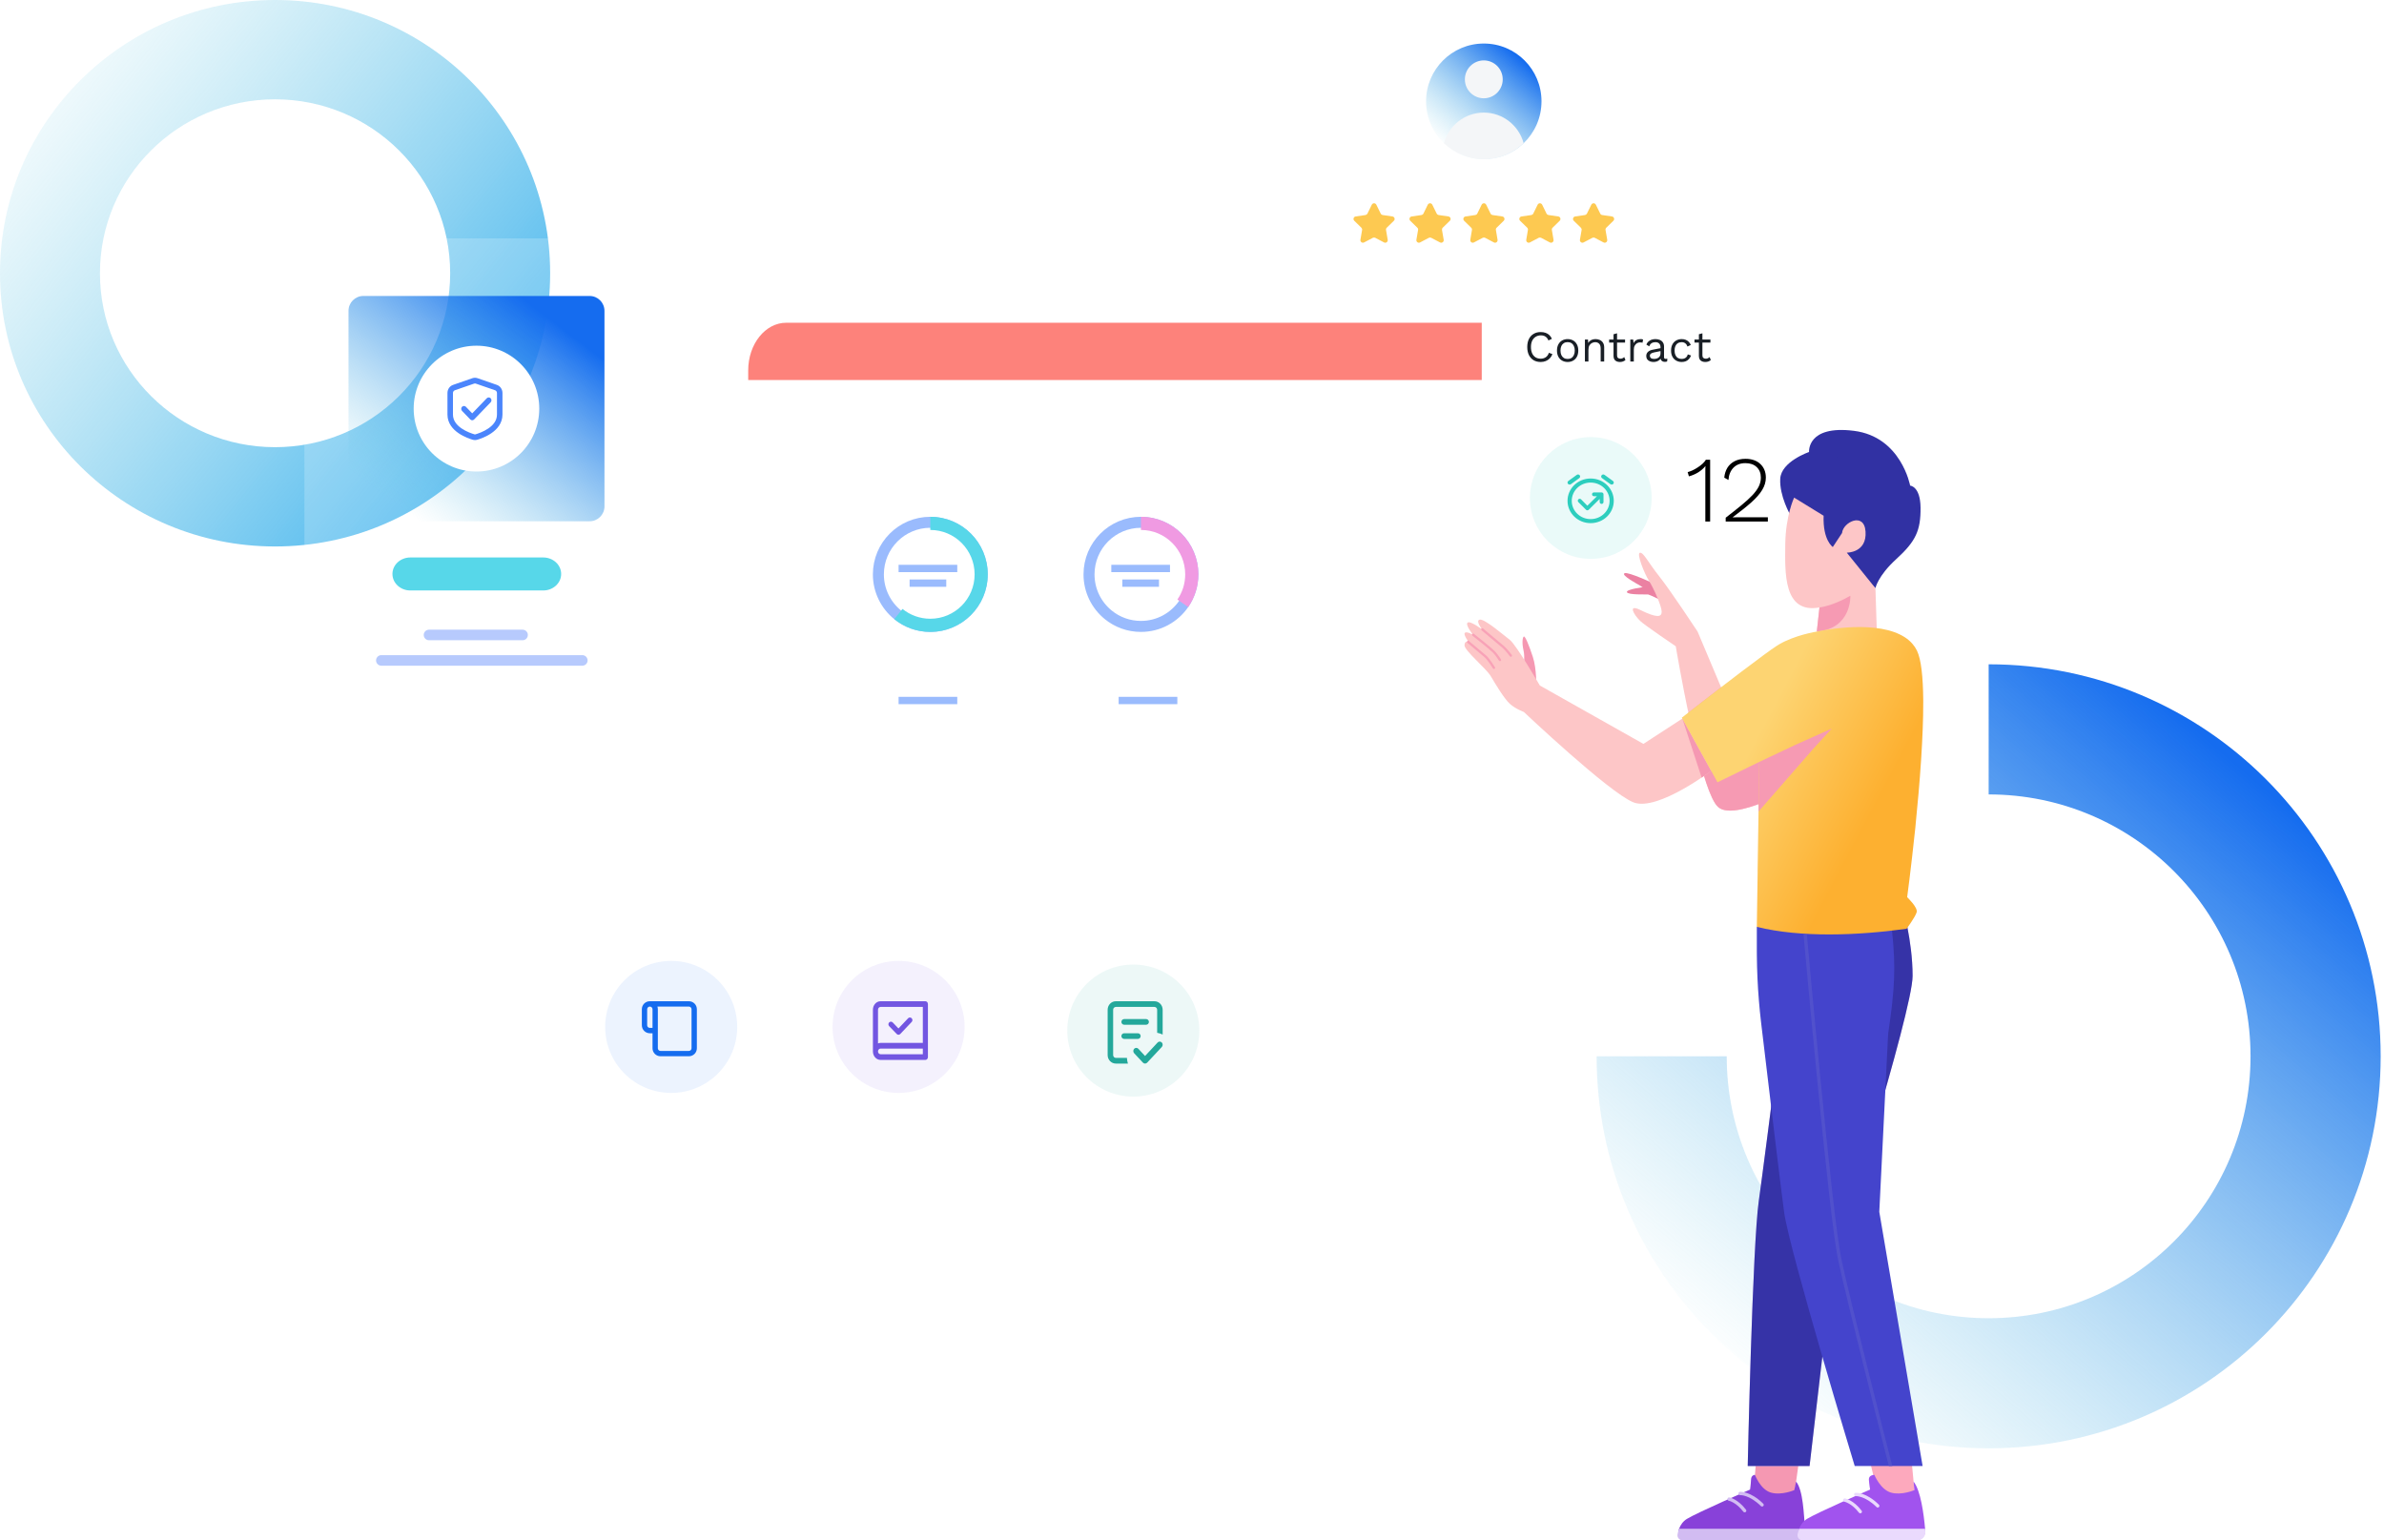 <svg xmlns="http://www.w3.org/2000/svg" width="650" height="420" viewBox="0 0 650 420" fill="none"><g clip-path="url(#clip0_1226_12054)"><path d="M426 100.99V278.34C426 281.47 423.98 284 421.48 284H208.52C206.02 284 204 281.47 204 278.34V100.99C204 93.82 208.64 88 214.37 88H415.63C421.36 88 426 93.82 426 100.99Z" fill="white" fill-opacity="0.2"></path><path d="M426 100.99V103.61H204V100.99C204 93.82 208.64 88 214.37 88H415.63C421.36 88 426 93.82 426 100.99Z" fill="#FD827B"></path><path d="M448.35 95.81C448.35 97 447.38 97.97 446.19 97.97C444.99 97.97 444.02 97 444.02 95.81C444.02 94.61 444.99 93.65 446.19 93.65C447.38 93.65 448.35 94.61 448.35 95.81Z" fill="#FD827B"></path><path d="M458.399 95.81C458.399 97 457.429 97.97 456.229 97.97C455.029 97.97 454.059 97 454.059 95.81C454.059 94.61 455.029 93.65 456.229 93.65C457.429 93.65 458.399 94.61 458.399 95.81Z" fill="#FD827B"></path><path d="M467.791 95.81C467.791 97 466.821 97.97 465.621 97.97C464.431 97.97 463.461 97 463.461 95.81C463.461 94.61 464.431 93.65 465.621 93.65C466.821 93.65 467.791 94.61 467.791 95.81Z" fill="#FD827B"></path><path fill-rule="evenodd" clip-rule="evenodd" d="M542.21 216.61C581.65 216.61 613.61 248.58 613.61 288.01C613.61 327.46 581.65 359.43 542.21 359.43C502.76 359.43 470.79 327.46 470.79 288.01H435.32C435.32 347.05 483.17 394.9 542.21 394.9C601.25 394.9 649.09 347.05 649.09 288.01C649.09 228.99 601.25 181.13 542.21 181.13V216.61Z" fill="url(#paint0_linear_1226_12054)"></path><path d="M436.917 95.21C436.917 96.46 435.897 97.48 434.647 97.48C433.387 97.48 432.367 96.46 432.367 95.21C432.367 93.95 433.387 92.93 434.647 92.93C435.897 92.93 436.917 93.95 436.917 95.21Z" fill="#FD827B"></path><path d="M447.462 95.21C447.462 96.46 446.452 97.48 445.192 97.48C443.932 97.48 442.922 96.46 442.922 95.21C442.922 93.95 443.932 92.93 445.192 92.93C446.452 92.93 447.462 93.95 447.462 95.21Z" fill="#FD827B"></path><path d="M457.321 95.21C457.321 96.46 456.311 97.48 455.051 97.48C453.791 97.48 452.781 96.46 452.781 95.21C452.781 93.95 453.791 92.93 455.051 92.93C456.311 92.93 457.321 93.95 457.321 95.21Z" fill="#FD827B"></path><g filter="url(#filter0_d_1226_12054)"><path d="M419.19 69H483.81C492.2 69 499 75.82 499 84.24V158.76C499 167.18 492.2 174 483.81 174H419.19C410.8 174 404 167.18 404 158.76V84.24C404 75.82 410.8 69 419.19 69Z" fill="white"></path></g><path fill-rule="evenodd" clip-rule="evenodd" d="M470.511 142.21V141.16C472.141 139.9 473.561 138.78 474.761 137.79C475.961 136.81 476.961 135.9 477.761 135.06C478.561 134.21 479.151 133.4 479.531 132.64C479.911 131.85 480.101 131.05 480.101 130.24C480.101 129.03 479.721 128.07 478.961 127.35C478.211 126.64 477.181 126.28 475.881 126.28C474.521 126.28 473.441 126.7 472.621 127.53C471.821 128.36 471.371 129.48 471.261 130.87L470.121 130.24C470.221 129.2 470.511 128.3 470.981 127.53C471.461 126.76 472.121 126.17 472.961 125.74C473.791 125.32 474.771 125.1 475.911 125.1C476.761 125.1 477.521 125.22 478.201 125.46C478.901 125.7 479.481 126.05 479.951 126.51C480.431 126.95 480.811 127.49 481.071 128.12C481.331 128.75 481.461 129.45 481.461 130.24C481.461 131.38 481.131 132.49 480.471 133.58C479.831 134.65 478.831 135.78 477.501 136.98C476.161 138.17 474.461 139.52 472.411 141.04V141.06H472.931C473.161 141.04 473.381 141.04 473.581 141.04H474.131H482.011V142.21H470.511ZM464.961 142.21V128.86V127.99C464.981 127.68 464.991 127.38 464.991 127.07C464.431 127.75 463.761 128.34 462.961 128.83C462.161 129.31 461.331 129.66 460.481 129.88L460.141 128.73C460.521 128.63 460.951 128.47 461.421 128.27C461.891 128.05 462.361 127.79 462.831 127.48C463.311 127.17 463.761 126.84 464.161 126.48C464.561 126.13 464.871 125.75 465.101 125.36H466.271V142.21H464.961Z" fill="black"></path><path d="M433.733 119.18C442.903 119.18 450.333 126.62 450.333 135.78C450.333 144.95 442.903 152.38 433.733 152.38C424.563 152.38 417.133 144.95 417.133 135.78C417.133 126.62 424.563 119.18 433.733 119.18Z" fill="#2DCEBE" fill-opacity="0.1"></path><path fill-rule="evenodd" clip-rule="evenodd" d="M433.688 130.47C430.208 130.47 427.388 133.19 427.388 136.56C427.388 139.92 430.208 142.64 433.688 142.64C437.178 142.64 439.998 139.92 439.998 136.56C439.998 133.19 437.178 130.47 433.688 130.47ZM428.538 136.56C428.538 133.81 430.838 131.58 433.688 131.58C436.538 131.58 438.858 133.81 438.858 136.56C438.858 139.31 436.538 141.54 433.688 141.54C430.838 141.54 428.538 139.31 428.538 136.56ZM437.018 134.39C436.928 134.3 436.798 134.26 436.678 134.26H434.588C434.298 134.26 434.068 134.49 434.068 134.78C434.068 135.07 434.298 135.3 434.588 135.3H435.418L432.788 137.89L431.078 136.15C430.868 135.95 430.548 135.95 430.338 136.15C430.138 136.36 430.138 136.7 430.338 136.9L432.428 138.99C432.628 139.2 432.958 139.2 433.168 138.99L433.508 138.65H433.598V138.56L436.158 136.04V136.88C436.158 137.16 436.388 137.4 436.678 137.4C436.958 137.4 437.198 137.16 437.198 136.88V134.78C437.198 134.7 437.178 134.63 437.148 134.57C437.128 134.52 437.108 134.47 437.068 134.43L437.018 134.39ZM436.678 129.59C436.488 129.83 436.528 130.18 436.788 130.36L439.088 132.02C439.338 132.2 439.698 132.15 439.888 131.91C440.068 131.67 440.028 131.31 439.768 131.14L437.478 129.48C437.218 129.29 436.868 129.34 436.678 129.59ZM430.598 130.36C430.848 130.18 430.898 129.83 430.708 129.59C430.518 129.34 430.158 129.29 429.908 129.48L427.618 131.14C427.358 131.31 427.308 131.67 427.498 131.91C427.688 132.16 428.048 132.2 428.308 132.02L430.598 130.36Z" fill="#2DCEBE"></path><path d="M423.27 96.552C423.102 97 422.862 97.388 422.55 97.716C422.238 98.036 421.87 98.28 421.446 98.448C421.03 98.616 420.574 98.7 420.078 98.7C419.326 98.7 418.674 98.536 418.122 98.208C417.578 97.872 417.154 97.4 416.85 96.792C416.554 96.184 416.406 95.46 416.406 94.62C416.406 93.78 416.554 93.056 416.85 92.448C417.154 91.84 417.578 91.372 418.122 91.044C418.674 90.708 419.318 90.54 420.054 90.54C420.566 90.54 421.022 90.612 421.422 90.756C421.822 90.892 422.162 91.1 422.442 91.38C422.73 91.652 422.958 91.988 423.126 92.388L422.178 92.832C422.002 92.376 421.746 92.032 421.41 91.8C421.082 91.56 420.654 91.44 420.126 91.44C419.59 91.44 419.118 91.568 418.71 91.824C418.302 92.072 417.982 92.432 417.75 92.904C417.526 93.376 417.414 93.948 417.414 94.62C417.414 95.284 417.522 95.856 417.738 96.336C417.954 96.808 418.262 97.172 418.662 97.428C419.062 97.676 419.534 97.8 420.078 97.8C420.606 97.8 421.066 97.668 421.458 97.404C421.85 97.132 422.134 96.728 422.31 96.192L423.27 96.552ZM427.416 92.46C427.984 92.46 428.484 92.584 428.916 92.832C429.356 93.08 429.7 93.44 429.948 93.912C430.196 94.376 430.32 94.932 430.32 95.58C430.32 96.228 430.196 96.788 429.948 97.26C429.7 97.724 429.356 98.08 428.916 98.328C428.484 98.576 427.984 98.7 427.416 98.7C426.856 98.7 426.356 98.576 425.916 98.328C425.476 98.08 425.132 97.724 424.884 97.26C424.636 96.788 424.512 96.228 424.512 95.58C424.512 94.932 424.636 94.376 424.884 93.912C425.132 93.44 425.476 93.08 425.916 92.832C426.356 92.584 426.856 92.46 427.416 92.46ZM427.416 93.288C427.008 93.288 426.66 93.38 426.372 93.564C426.084 93.748 425.86 94.012 425.7 94.356C425.548 94.692 425.472 95.1 425.472 95.58C425.472 96.052 425.548 96.46 425.7 96.804C425.86 97.148 426.084 97.412 426.372 97.596C426.66 97.78 427.008 97.872 427.416 97.872C427.824 97.872 428.172 97.78 428.46 97.596C428.748 97.412 428.968 97.148 429.12 96.804C429.28 96.46 429.36 96.052 429.36 95.58C429.36 95.1 429.28 94.692 429.12 94.356C428.968 94.012 428.748 93.748 428.46 93.564C428.172 93.38 427.824 93.288 427.416 93.288ZM432.128 98.58V92.58H432.968L433.052 93.924L432.896 93.792C433.024 93.472 433.196 93.216 433.412 93.024C433.628 92.824 433.876 92.68 434.156 92.592C434.444 92.504 434.74 92.46 435.044 92.46C435.476 92.46 435.868 92.544 436.22 92.712C436.572 92.872 436.852 93.12 437.06 93.456C437.276 93.792 437.384 94.22 437.384 94.74V98.58H436.424V95.076C436.424 94.412 436.28 93.952 435.992 93.696C435.712 93.432 435.364 93.3 434.948 93.3C434.66 93.3 434.372 93.368 434.084 93.504C433.796 93.64 433.556 93.86 433.364 94.164C433.18 94.468 433.088 94.876 433.088 95.388V98.58H432.128ZM440.891 90.876V96.924C440.891 97.22 440.975 97.44 441.143 97.584C441.311 97.728 441.527 97.8 441.791 97.8C442.023 97.8 442.223 97.76 442.391 97.68C442.559 97.6 442.711 97.492 442.847 97.356L443.183 98.16C442.999 98.328 442.779 98.46 442.523 98.556C442.275 98.652 441.987 98.7 441.659 98.7C441.355 98.7 441.071 98.648 440.807 98.544C440.543 98.432 440.331 98.26 440.171 98.028C440.019 97.788 439.939 97.476 439.931 97.092V91.14L440.891 90.876ZM443.075 92.58V93.408H438.731V92.58H443.075ZM444.503 98.58V92.58H445.283L445.415 93.564C445.583 93.196 445.827 92.92 446.147 92.736C446.475 92.552 446.871 92.46 447.335 92.46C447.439 92.46 447.551 92.468 447.671 92.484C447.799 92.5 447.907 92.532 447.995 92.58L447.827 93.456C447.739 93.424 447.643 93.4 447.539 93.384C447.435 93.368 447.287 93.36 447.095 93.36C446.847 93.36 446.595 93.432 446.339 93.576C446.091 93.72 445.883 93.94 445.715 94.236C445.547 94.524 445.463 94.892 445.463 95.34V98.58H444.503ZM452.741 94.704C452.741 94.256 452.621 93.912 452.381 93.672C452.141 93.424 451.801 93.3 451.361 93.3C450.945 93.3 450.593 93.392 450.305 93.576C450.017 93.752 449.805 94.04 449.669 94.44L448.889 93.96C449.049 93.512 449.345 93.152 449.777 92.88C450.209 92.6 450.745 92.46 451.385 92.46C451.817 92.46 452.209 92.536 452.561 92.688C452.913 92.832 453.189 93.056 453.389 93.36C453.597 93.656 453.701 94.04 453.701 94.512V97.416C453.701 97.704 453.853 97.848 454.157 97.848C454.309 97.848 454.457 97.828 454.601 97.788L454.553 98.544C454.393 98.624 454.185 98.664 453.929 98.664C453.697 98.664 453.489 98.62 453.305 98.532C453.121 98.444 452.977 98.312 452.873 98.136C452.769 97.952 452.717 97.724 452.717 97.452V97.332L452.957 97.368C452.861 97.68 452.697 97.936 452.465 98.136C452.233 98.328 451.973 98.472 451.685 98.568C451.397 98.656 451.113 98.7 450.833 98.7C450.481 98.7 450.153 98.64 449.849 98.52C449.545 98.4 449.301 98.22 449.117 97.98C448.941 97.732 448.853 97.428 448.853 97.068C448.853 96.62 449.001 96.252 449.297 95.964C449.601 95.668 450.021 95.468 450.557 95.364L452.933 94.896V95.688L451.001 96.084C450.609 96.164 450.317 96.276 450.125 96.42C449.933 96.564 449.837 96.764 449.837 97.02C449.837 97.268 449.933 97.472 450.125 97.632C450.325 97.784 450.605 97.86 450.965 97.86C451.197 97.86 451.417 97.832 451.625 97.776C451.841 97.712 452.033 97.62 452.201 97.5C452.369 97.372 452.501 97.216 452.597 97.032C452.693 96.84 452.741 96.616 452.741 96.36V94.704ZM458.518 92.46C458.934 92.46 459.298 92.524 459.61 92.652C459.93 92.78 460.206 92.964 460.438 93.204C460.67 93.444 460.858 93.728 461.002 94.056L460.09 94.488C459.962 94.104 459.766 93.812 459.502 93.612C459.246 93.404 458.91 93.3 458.494 93.3C458.094 93.3 457.75 93.392 457.462 93.576C457.174 93.752 456.954 94.012 456.802 94.356C456.65 94.692 456.574 95.1 456.574 95.58C456.574 96.052 456.65 96.46 456.802 96.804C456.954 97.148 457.174 97.412 457.462 97.596C457.75 97.772 458.094 97.86 458.494 97.86C458.806 97.86 459.074 97.812 459.298 97.716C459.53 97.62 459.718 97.48 459.862 97.296C460.014 97.112 460.118 96.888 460.174 96.624L461.062 96.936C460.926 97.304 460.738 97.62 460.498 97.884C460.266 98.148 459.982 98.352 459.646 98.496C459.318 98.632 458.942 98.7 458.518 98.7C457.958 98.7 457.458 98.576 457.018 98.328C456.578 98.08 456.234 97.724 455.986 97.26C455.738 96.788 455.614 96.228 455.614 95.58C455.614 94.932 455.738 94.376 455.986 93.912C456.234 93.44 456.578 93.08 457.018 92.832C457.458 92.584 457.958 92.46 458.518 92.46ZM464.165 90.876V96.924C464.165 97.22 464.249 97.44 464.417 97.584C464.585 97.728 464.801 97.8 465.065 97.8C465.297 97.8 465.497 97.76 465.665 97.68C465.833 97.6 465.985 97.492 466.121 97.356L466.457 98.16C466.273 98.328 466.053 98.46 465.797 98.556C465.549 98.652 465.261 98.7 464.933 98.7C464.629 98.7 464.345 98.648 464.081 98.544C463.817 98.432 463.605 98.26 463.445 98.028C463.293 97.788 463.213 97.476 463.205 97.092V91.14L464.165 90.876ZM466.349 92.58V93.408H462.005V92.58H466.349Z" fill="#191F26"></path><path d="M360.46 81H448.54C453.76 81 458 76.81 458 71.64V9.36C458 4.19 453.76 0 448.54 0H360.46C355.24 0 351 4.19 351 9.36V71.64C351 76.81 355.24 81 360.46 81Z" fill="white" fill-opacity="0.2"></path><path d="M420.29 27.63C420.29 32.13 418.42 36.17 415.42 39.05C412.59 41.76 408.77 43.41 404.56 43.41C400.37 43.41 396.54 41.76 393.71 39.05C390.7 36.19 388.82 32.13 388.82 27.63C388.82 18.93 395.87 11.87 404.56 11.87C413.26 11.87 420.29 18.93 420.29 27.63Z" fill="url(#paint1_linear_1226_12054)"></path><path d="M409.718 21.64C409.718 24.49 407.408 26.8 404.558 26.8C401.708 26.8 399.398 24.49 399.398 21.64C399.398 18.78 401.708 16.47 404.558 16.47C407.408 16.47 409.718 18.78 409.718 21.64Z" fill="#F4F6F8"></path><path d="M415.421 39.05C412.591 41.76 408.771 43.41 404.561 43.41C400.371 43.41 396.541 41.76 393.711 39.05C394.981 34.25 399.371 30.7 404.561 30.7C409.751 30.7 414.131 34.25 415.421 39.05Z" fill="#F4F6F8"></path><path d="M375.26 55.82L376.46 58.25C376.56 58.45 376.75 58.59 376.98 58.63L379.66 59.02C380.22 59.1 380.45 59.8 380.04 60.2L378.1 62.09C377.94 62.25 377.86 62.48 377.9 62.7L378.36 65.37C378.46 65.94 377.86 66.37 377.36 66.1L374.96 64.84C374.76 64.74 374.52 64.74 374.32 64.84L371.93 66.1C371.42 66.37 370.83 65.94 370.92 65.37L371.38 62.7C371.42 62.48 371.34 62.25 371.18 62.09L369.25 60.2C368.84 59.8 369.06 59.1 369.63 59.02L372.3 58.63C372.53 58.59 372.72 58.45 372.83 58.25L374.02 55.82C374.28 55.3 375.01 55.3 375.26 55.82Z" fill="#FDC951"></path><path d="M390.522 55.82L391.722 58.25C391.822 58.45 392.022 58.59 392.242 58.63L394.922 59.02C395.482 59.1 395.712 59.8 395.302 60.2L393.362 62.09C393.202 62.25 393.132 62.48 393.162 62.7L393.622 65.37C393.722 65.94 393.132 66.37 392.622 66.1L390.222 64.84C390.022 64.74 389.782 64.74 389.582 64.84L387.192 66.1C386.682 66.37 386.092 65.94 386.182 65.37L386.642 62.7C386.682 62.48 386.612 62.25 386.442 62.09L384.512 60.2C384.102 59.8 384.322 59.1 384.892 59.02L387.562 58.63C387.792 58.59 387.992 58.45 388.092 58.25L389.282 55.82C389.542 55.3 390.272 55.3 390.522 55.82Z" fill="#FDC951"></path><path d="M405.209 55.82L406.409 58.25C406.509 58.45 406.709 58.59 406.929 58.63L409.609 59.02C410.169 59.1 410.399 59.8 409.989 60.2L408.059 62.09C407.889 62.25 407.819 62.48 407.859 62.7L408.309 65.37C408.409 65.94 407.819 66.37 407.309 66.1L404.919 64.84C404.709 64.74 404.469 64.74 404.269 64.84L401.879 66.1C401.369 66.37 400.779 65.94 400.879 65.37L401.329 62.7C401.369 62.48 401.299 62.25 401.129 62.09L399.199 60.2C398.789 59.8 399.009 59.1 399.579 59.02L402.259 58.63C402.479 58.59 402.679 58.45 402.779 58.25L403.969 55.82C404.229 55.3 404.959 55.3 405.209 55.82Z" fill="#FDC951"></path><path d="M420.479 55.82L421.669 58.25C421.769 58.45 421.969 58.59 422.189 58.63L424.869 59.02C425.439 59.1 425.659 59.8 425.249 60.2L423.319 62.09C423.149 62.25 423.079 62.48 423.119 62.7L423.569 65.37C423.669 65.94 423.079 66.37 422.569 66.1L420.179 64.84C419.979 64.74 419.739 64.74 419.529 64.84L417.139 66.1C416.629 66.37 416.039 65.94 416.139 65.37L416.589 62.7C416.629 62.48 416.559 62.25 416.399 62.09L414.459 60.2C414.049 59.8 414.279 59.1 414.839 59.02L417.519 58.63C417.739 58.59 417.939 58.45 418.039 58.25L419.239 55.82C419.489 55.3 420.219 55.3 420.479 55.82Z" fill="#FDC951"></path><path d="M435.111 55.82L436.311 58.25C436.411 58.45 436.601 58.59 436.831 58.63L439.501 59.02C440.071 59.1 440.301 59.8 439.891 60.2L437.951 62.09C437.791 62.25 437.711 62.48 437.751 62.7L438.211 65.37C438.301 65.94 437.711 66.37 437.201 66.1L434.811 64.84C434.611 64.74 434.371 64.74 434.171 64.84L431.771 66.1C431.271 66.37 430.671 65.94 430.771 65.37L431.231 62.7C431.271 62.48 431.191 62.25 431.031 62.09L429.091 60.2C428.681 59.8 428.911 59.1 429.481 59.02L432.151 58.63C432.381 58.59 432.571 58.45 432.671 58.25L433.871 55.82C434.121 55.3 434.861 55.3 435.111 55.82Z" fill="#FDC951"></path><path d="M448.471 160.03C448.471 160.03 443.311 160.65 443.581 161.46C443.851 162.27 448.961 162.03 449.371 162.09C449.771 162.14 453.551 163.98 453.551 163.98L448.471 160.03Z" fill="#EB81A2"></path><path d="M450.768 159.05C450.768 159.05 443.998 155.88 442.958 156.29C441.748 156.78 446.868 159.49 446.868 159.49L452.798 163.36L450.768 159.05Z" fill="#EB81A2"></path><path d="M485.362 197.87L476.142 203.72L462.852 172.21C462.852 172.21 455.392 160.89 452.362 157.1C449.342 153.31 448.092 150.55 447.122 150.72C446.152 150.88 448.312 156.35 449.612 158.4C450.912 160.46 453.062 165.3 453.062 166.8C453.062 168.26 451.822 168.58 447.232 166.32C443.722 164.6 445.432 167.61 447.232 169.34C448.392 170.46 456.902 176.22 456.902 176.22C456.902 176.22 463.332 215.09 468.362 219.96C473.382 224.84 495.432 211.36 495.432 211.36L485.362 197.87Z" fill="#FDC6C7"></path><path d="M495.428 211.36C495.428 211.36 488.178 215.8 481.038 218.66C475.738 220.78 470.498 222.04 468.358 219.96C466.308 217.99 464.028 210.36 462.048 202.02C461.448 199.46 460.858 196.84 460.328 194.3C461.258 193.57 462.518 192.6 463.948 191.48L464.668 190.93H464.678C466.078 189.83 467.638 188.64 469.248 187.39L476.138 203.72L485.368 197.87L495.428 211.36Z" fill="#F69AB3"></path><path d="M415.381 181.65C415.381 181.65 415.841 179.3 415.381 177.3C414.921 175.3 415.121 173.73 415.481 173.56C415.841 173.4 416.861 175.84 417.941 179.14C419.021 182.44 418.861 187.4 418.861 187.4L415.381 181.65Z" fill="#F598B2"></path><path d="M459.488 195.41L448.078 202.83L419.838 186.91C419.838 186.91 413.438 175.85 411.658 174.47C409.868 173.09 404.768 168.7 403.468 168.95C402.168 169.19 404.118 171.63 404.118 171.63C404.118 171.63 400.878 169.19 400.148 169.76C399.418 170.33 401.608 173.09 401.608 173.09C401.608 173.09 399.988 172.11 399.418 172.52C398.848 172.93 400.468 175.12 400.468 175.12C400.468 175.12 399.338 174.47 399.298 175.93C399.258 177.39 405.168 182.19 406.468 184.38C407.768 186.57 410.138 190.54 411.678 191.92C413.218 193.3 415.468 194.12 415.468 194.12C415.468 194.12 438.708 216.09 445.328 218.76C451.948 221.44 467.348 209.62 467.348 209.62L459.488 195.41Z" fill="#FDC6C7"></path><path d="M458.691 195.93L463.951 212.03L466.571 210.2L458.691 195.93Z" fill="#F598B2"></path><path d="M489.281 406.98L484.901 409.56L478.141 406.51L479.001 395.69H490.871L489.281 406.98Z" fill="#F598B2"></path><path d="M489.612 420H459.822C458.292 420 457.212 418.49 457.722 417.04L457.802 416.83C458.182 415.83 458.832 414.83 459.932 414.15C462.862 412.36 477.152 406.15 477.152 406.15C477.152 406.15 477.352 404.9 477.422 403.39C477.482 402.12 478.492 402.14 478.492 402.14C478.492 402.14 479.962 406.16 482.872 406.98C485.782 407.79 489.212 406.3 489.212 406.3L489.702 403.96C491.652 406.37 491.802 412.88 492.142 416.83L492.182 417.21C492.302 418.71 491.122 420 489.612 420Z" fill="#8841D9"></path><path d="M490.03 420H458.76C457.9 420 457.23 419.23 457.38 418.38C457.46 417.91 457.59 417.37 457.8 416.83H492.14L492.21 417.64C492.31 418.92 491.3 420 490.03 420Z" fill="#D2BCF2"></path><path d="M475.681 412.36C475.551 412.36 475.411 412.3 475.321 412.18C473.321 409.58 471.391 409.2 471.371 409.2C471.121 409.15 470.951 408.92 471.001 408.67C471.041 408.42 471.271 408.25 471.521 408.3C471.611 408.31 473.801 408.71 476.041 411.63C476.201 411.83 476.161 412.11 475.961 412.27C475.881 412.33 475.781 412.36 475.681 412.36Z" fill="#D2BCF2"></path><path d="M480.43 410.78C480.32 410.78 480.21 410.74 480.12 410.65C476.94 407.54 474.51 407.67 474.48 407.67C474.23 407.7 474.01 407.5 473.99 407.25C473.97 407 474.15 406.79 474.4 406.76C474.52 406.76 477.25 406.56 480.75 410C480.93 410.18 480.94 410.46 480.76 410.64C480.67 410.74 480.55 410.78 480.43 410.78Z" fill="#D2BCF2"></path><path d="M518.61 246.77C518.61 246.77 521.47 256.35 521.47 266.1C521.47 275.84 499.86 344.28 499.86 344.28L493.38 399.72H476.52C476.52 399.72 477.81 339.51 479.54 327.39C481.27 315.26 489.92 246.77 489.92 246.77H518.61Z" fill="#D2BCF2"></path><path d="M518.61 246.77C518.61 246.77 521.47 256.35 521.47 266.1C521.47 275.84 499.86 344.28 499.86 344.28L493.38 399.72H476.52C476.52 399.72 477.81 339.51 479.54 327.39C481.27 315.26 489.92 246.77 489.92 246.77H518.61Z" fill="#3633A7"></path><path d="M522.02 406.98L517.64 409.56L511.91 406.98L509.18 395.69H520.96L522.02 406.98Z" fill="#FDA9BD"></path><path d="M522.349 420H492.56C491.03 420 489.94 418.49 490.46 417.04L490.53 416.83C490.92 415.83 491.57 414.83 492.67 414.15C495.59 412.36 509.88 406.15 509.88 406.15C509.88 406.15 509.62 404.59 509.55 403.41C509.49 402.15 511.05 402.14 511.05 402.14C511.05 402.14 512.689 406.16 515.599 406.98C518.509 407.79 521.95 406.3 521.95 406.3L521.729 403.96C523.679 406.37 524.53 412.88 524.88 416.83L524.909 417.21C525.039 418.71 523.849 420 522.349 420Z" fill="#A153EE"></path><path d="M522.762 420H491.502C490.642 420 489.972 419.23 490.112 418.38C490.192 417.91 490.322 417.37 490.532 416.83H524.882L524.952 417.64C525.052 418.92 524.042 420 522.762 420Z" fill="#EADAFD"></path><path d="M507.208 412.63C507.078 412.63 506.938 412.57 506.848 412.45C504.848 409.85 502.908 409.47 502.898 409.47C502.648 409.42 502.478 409.19 502.528 408.94C502.568 408.69 502.798 408.52 503.048 408.57C503.138 408.58 505.328 408.98 507.568 411.9C507.728 412.1 507.688 412.38 507.488 412.54C507.408 412.6 507.308 412.63 507.208 412.63Z" fill="#EADAFD"></path><path d="M511.961 411.05C511.851 411.05 511.731 411.01 511.651 410.92C508.471 407.81 506.041 407.94 506.011 407.94C505.761 407.97 505.541 407.77 505.521 407.52C505.501 407.27 505.691 407.06 505.931 407.03C506.051 407.03 508.781 406.83 512.281 410.27C512.461 410.45 512.461 410.73 512.291 410.91C512.201 411.01 512.081 411.05 511.961 411.05Z" fill="#EADAFD"></path><path d="M524.2 399.72H505.69C505.69 399.72 487.97 341.25 486.46 330.64C485.71 325.35 482.05 294.68 480.15 278.7C479.92 276.75 479.73 274.81 479.57 272.86C479.23 268.78 479.05 264.69 479.01 260.6C479 260.17 479 259.74 479 259.31V252.72L502.21 249.23L515.1 247.29C515.41 249.66 515.67 251.78 515.86 253.74C516.93 263.94 516.62 269.62 514.8 281.92L512.39 330.42L524.2 399.72Z" fill="#4444CC"></path><path d="M515.93 399.72H514.99C513.87 395.34 503.59 354.95 501.16 343.51C498.6 331.44 491.81 255.59 491.73 254.82L492.64 254.74C492.71 255.51 499.5 331.3 502.05 343.31C504.52 354.99 515.19 396.82 515.93 399.72Z" fill="#5151CC"></path><path d="M488.121 140.39C488.121 140.39 485.141 135.26 485.381 130.55C485.621 125.84 493.241 123.24 493.241 123.24C493.241 123.24 492.591 115.85 505.481 117.47C518.371 119.1 520.801 132.41 520.801 132.41C520.801 132.41 523.581 132.56 523.641 138.42C523.691 144.68 522.341 147.59 516.991 152.47C511.941 157.09 511.341 160.38 511.341 160.38L488.121 140.39Z" fill="#3131A3"></path><path d="M518.369 139.4C518.369 147.61 511.729 154.26 503.529 154.26C495.339 154.26 488.699 147.61 488.699 139.4C488.699 131.19 495.339 124.54 503.529 124.54C511.729 124.54 518.369 131.19 518.369 139.4Z" fill="#3131A3"></path><path d="M489.169 135.68C489.169 135.68 486.839 140.6 486.759 148.41C486.679 156.12 486.189 167.42 496.079 165.63L495.349 172.21H511.719L511.339 160.38L503.529 150.69C503.529 150.69 509.049 150.77 508.639 144.92C508.259 139.48 502.479 142.4 502.239 145.33L499.719 149.15C499.719 149.15 496.969 147.36 497.209 140.62L489.169 135.68Z" fill="#FDC6C7"></path><path d="M496.082 165.63C496.082 165.63 499.592 165.28 504.502 162.44C504.502 162.44 504.942 171.4 495.352 172.21L496.082 165.63Z" fill="#F69AB3"></path><path d="M524.371 190.74V191.64C524.381 196.15 524.161 201.29 523.831 206.53C523.831 206.59 523.831 206.64 523.821 206.69C523.811 206.95 523.801 207.21 523.771 207.46C523.391 213.31 522.851 219.27 522.311 224.65C522.281 224.99 522.241 225.33 522.221 225.66C521.601 231.55 520.992 236.68 520.571 240.11C520.541 240.45 520.491 240.78 520.441 241.09C520.171 243.33 519.991 244.63 519.991 244.63C519.991 244.63 522.911 247.4 522.591 248.69C522.251 249.99 519.831 253.24 519.831 253.24C506.371 255.1 490.901 255.68 479.001 252.72L479.221 238.04V237.08L479.491 219.64L479.501 218.7L479.661 207.94V207.75L473.961 210.53L473.091 210.96L468.271 213.3L467.251 211.44L462.041 202.02L460.341 198.92L458.551 195.69L460.341 194.29L463.961 191.48C464.181 191.29 464.431 191.12 464.681 190.92H464.691C466.081 189.83 467.631 188.63 469.251 187.39L474.811 183.14L475.561 182.58C479.441 179.64 482.861 177.1 484.411 176.11C484.811 175.84 485.231 175.59 485.661 175.37H485.671C486.021 175.16 486.391 174.99 486.761 174.81H486.771C489.011 173.77 491.351 173.08 493.021 172.69C494.141 172.41 494.951 172.28 495.241 172.23L495.341 172.21C495.341 172.21 509.871 168.93 518.101 173.05C518.221 173.11 518.331 173.15 518.441 173.23C518.511 173.25 518.571 173.28 518.621 173.32L518.741 173.39C518.961 173.5 519.171 173.64 519.391 173.78C520.181 174.3 520.881 174.9 521.481 175.61C521.941 176.14 522.341 176.74 522.661 177.41C523.821 179.78 524.311 184.65 524.371 190.74Z" fill="url(#paint2_linear_1226_12054)"></path><path d="M499.449 198.64L494.119 204.46L493.449 205.25L479.469 221.26L479.669 207.75L488.299 203.67L489.499 203.1L499.449 198.64Z" fill="#F69AB3"></path><path d="M411.929 179.08C411.839 179.08 411.739 179.04 411.679 178.95C411.669 178.94 410.499 177.38 409.709 176.69C408.889 175.97 404.009 171.9 403.959 171.86C403.829 171.74 403.809 171.54 403.919 171.41C404.029 171.27 404.229 171.26 404.369 171.37C404.569 171.54 409.309 175.49 410.129 176.21C410.969 176.94 412.139 178.5 412.189 178.57C412.289 178.71 412.259 178.91 412.119 179.02C412.069 179.06 411.999 179.08 411.929 179.08Z" fill="#F8A2B7"></path><path d="M408.968 180.27C408.858 180.27 408.758 180.22 408.698 180.12C408.688 180.11 407.898 178.84 407.098 177.99C406.298 177.14 401.508 173.36 401.458 173.32C401.318 173.22 401.298 173.02 401.398 172.88C401.508 172.74 401.708 172.71 401.848 172.82C402.048 172.98 406.728 176.67 407.558 177.56C408.398 178.45 409.208 179.73 409.238 179.78C409.328 179.93 409.288 180.13 409.138 180.22C409.088 180.25 409.028 180.27 408.968 180.27Z" fill="#F8A2B7"></path><path d="M407.33 182.41C407.23 182.41 407.13 182.36 407.06 182.26C407.05 182.24 405.63 179.96 404.85 179.27C404.04 178.56 400.12 175.29 400.08 175.25C399.95 175.14 399.93 174.94 400.04 174.81C400.15 174.67 400.36 174.65 400.49 174.77C400.53 174.8 404.45 178.08 405.27 178.8C406.12 179.54 407.54 181.83 407.6 181.92C407.7 182.07 407.65 182.27 407.5 182.36C407.45 182.39 407.39 182.41 407.33 182.41Z" fill="#F8A2B7"></path><path fill-rule="evenodd" clip-rule="evenodd" d="M74.99 121.93C48.63 121.93 27.25 100.7 27.25 74.51C27.25 48.31 48.63 27.08 74.99 27.08C101.36 27.08 122.74 48.31 122.74 74.51C122.74 100.7 101.36 121.93 74.99 121.93ZM74.99 0C33.58 0 0 33.36 0 74.51C0 115.65 33.58 149 74.99 149C116.42 149 150 115.65 150 74.51C150 33.36 116.42 0 74.99 0Z" fill="url(#paint3_linear_1226_12054)"></path><g filter="url(#filter1_d_1226_12054)"><path d="M155.19 316H337.81C344.54 316 350 310.48 350 303.68V257.32C350 250.52 344.54 245 337.81 245H155.19C148.46 245 143 250.52 143 257.32V303.68C143 310.48 148.46 316 155.19 316Z" fill="white"></path></g><path d="M248.569 278.65C248.839 278.37 248.839 277.92 248.569 277.64C248.299 277.36 247.859 277.36 247.599 277.64L244.969 280.42L243.399 278.78C243.139 278.5 242.699 278.5 242.429 278.78C242.159 279.06 242.159 279.51 242.429 279.79L244.489 281.93C244.749 282.21 245.189 282.21 245.459 281.93L248.569 278.65Z" fill="#7256E1"></path><path d="M245 298C254.941 298 263 289.941 263 280C263 270.059 254.941 262 245 262C235.059 262 227 270.059 227 280C227 289.941 235.059 298 245 298Z" fill="#7256E1" fill-opacity="0.08"></path><path fill-rule="evenodd" clip-rule="evenodd" d="M239.39 275.32C239.39 274.89 239.7 274.55 240.09 274.55H251.61V284.36H240.09C239.84 284.36 239.61 284.41 239.39 284.5V275.32ZM251.61 287.45V285.91H240.09C239.7 285.91 239.39 286.26 239.39 286.68C239.39 287.11 239.7 287.45 240.09 287.45H251.61ZM238 286.68V275.32C238 274.04 238.93 273 240.09 273H252.3C252.69 273 253 273.35 253 273.77V288.23C253 288.65 252.69 289 252.3 289H240.09C238.93 289 238 287.96 238 286.68Z" fill="#7256E1"></path><path d="M183 298C192.941 298 201 289.941 201 280C201 270.059 192.941 262 183 262C173.059 262 165 270.059 165 280C165 289.941 173.059 298 183 298Z" fill="#156CEF" fill-opacity="0.08"></path><path fill-rule="evenodd" clip-rule="evenodd" d="M179.36 275.18C179.36 274.93 179.32 274.68 179.24 274.45H187.82C188.22 274.45 188.55 274.78 188.55 275.18V285.82C188.55 286.22 188.22 286.55 187.82 286.55H180.09C179.69 286.55 179.36 286.22 179.36 285.82V275.18ZM176.45 275.18C176.45 274.78 176.78 274.45 177.18 274.45C177.58 274.45 177.91 274.78 177.91 275.18V280.27H177.18C176.78 280.27 176.45 279.95 176.45 279.55V275.18ZM177.91 285.82V281.73H177.18C175.97 281.73 175 280.75 175 279.55V275.18C175 273.97 175.97 273 177.18 273H187.82C189.03 273 190 273.97 190 275.18V285.82C190 287.03 189.03 288 187.82 288H180.09C178.88 288 177.91 287.03 177.91 285.82Z" fill="#156CEF"></path><path d="M309 299C318.941 299 327 290.941 327 281C327 271.059 318.941 263 309 263C299.059 263 291 271.059 291 281C291 290.941 299.059 299 309 299Z" fill="#24A89B" fill-opacity="0.08"></path><path fill-rule="evenodd" clip-rule="evenodd" d="M305.75 282.5C305.75 282.92 306.09 283.27 306.5 283.27H310.25C310.66 283.27 311 282.92 311 282.5C311 282.07 310.66 281.73 310.25 281.73H306.5C306.09 281.73 305.75 282.07 305.75 282.5ZM305.75 278.64C305.75 279.06 306.09 279.41 306.5 279.41H312.5C312.91 279.41 313.25 279.06 313.25 278.64C313.25 278.21 312.91 277.86 312.5 277.86H306.5C306.09 277.86 305.75 278.21 305.75 278.64ZM303.5 275.32C303.5 274.89 303.84 274.55 304.25 274.55H314.75C315.16 274.55 315.5 274.89 315.5 275.32V281.6C316.02 281.7 316.53 281.86 317 282.08V275.32C317 274.04 315.99 273 314.75 273H304.25C303 273 302 274.04 302 275.32V287.68C302 288.96 303 290 304.25 290H307.53C307.38 289.51 307.29 288.99 307.26 288.45H304.25C303.84 288.45 303.5 288.11 303.5 287.68V275.32ZM316.77 285.47C317.08 285.13 317.08 284.58 316.77 284.25C316.45 283.92 315.94 283.92 315.63 284.25L312.2 287.93L310.37 285.96C310.06 285.63 309.55 285.63 309.23 285.96C308.92 286.3 308.92 286.85 309.23 287.18L311.63 289.75C311.94 290.08 312.46 290.08 312.77 289.75L316.77 285.47Z" fill="#24A89B"></path><path d="M277 132.58V194.41C277 196.94 274.96 199 272.43 199H233.58C231.06 199 229 196.94 229 194.41V132.58C229 130.05 231.06 128 233.58 128H272.43C274.96 128 277 130.05 277 132.58Z" fill="white"></path><path d="M393 132.58V194.41C393 196.94 390.96 199 388.43 199H349.58C347.06 199 345 196.94 345 194.41V132.58C345 130.05 347.06 128 349.58 128H388.43C390.96 128 393 130.05 393 132.58Z" fill="white" fill-opacity="0.2"></path><path d="M244.767 167.655L244.765 167.654C241.553 165.056 239.492 161.068 239.492 156.61C239.492 148.765 245.834 142.41 253.652 142.41C261.479 142.41 267.812 148.764 267.812 156.61C267.812 164.445 261.48 170.8 253.652 170.8C250.288 170.8 247.199 169.626 244.767 167.655Z" stroke="#9ABBFD" stroke-width="3" stroke-miterlimit="10" stroke-linecap="round" stroke-linejoin="round"></path><path d="M269.31 156.61C269.31 165.27 262.31 172.3 253.65 172.3C249.93 172.3 246.51 171 243.82 168.82L246.07 166.03C248.13 167.7 250.78 168.71 253.65 168.71C260.32 168.71 265.73 163.29 265.73 156.61C265.73 149.92 260.32 144.5 253.65 144.5V140.91C262.31 140.91 269.31 147.94 269.31 156.61Z" fill="#57D7E9"></path><path d="M258 158H248V160H258V158Z" fill="#9ABBFD"></path><path d="M261 154H245V156H261V154Z" fill="#9ABBFD"></path><path d="M335 132.58V194.41C335 196.94 332.96 199 330.43 199H291.58C289.06 199 287 196.94 287 194.41V132.58C287 130.05 289.06 128 291.58 128H330.43C332.96 128 335 130.05 335 132.58Z" fill="white"></path><path d="M302.186 167.655L302.185 167.654C298.974 165.058 296.922 161.071 296.922 156.61C296.922 148.764 303.255 142.41 311.082 142.41C318.9 142.41 325.242 148.765 325.242 156.61C325.242 159.594 324.311 162.379 322.737 164.669C320.175 168.381 315.907 170.8 311.082 170.8C307.707 170.8 304.618 169.626 302.186 167.655Z" stroke="#9ABBFD" stroke-width="3" stroke-miterlimit="10" stroke-linecap="round" stroke-linejoin="round"></path><path d="M326.738 156.61C326.738 159.91 325.708 162.99 323.968 165.52L321.018 163.47C322.358 161.53 323.148 159.17 323.148 156.61C323.148 149.92 317.748 144.5 311.078 144.5V140.91C319.728 140.91 326.738 147.94 326.738 156.61Z" fill="#F09AE2"></path><path d="M261 190H245V192H261V190Z" fill="#9ABBFD"></path><path d="M321 190H305V192H321V190Z" fill="#9ABBFD"></path><path d="M316 158H306V160H316V158Z" fill="#9ABBFD"></path><path d="M319 154H303V156H319V154Z" fill="#9ABBFD"></path><path d="M94.3 198H165.7C171.94 198 177 192.93 177 186.68V76.32C177 70.07 171.94 65 165.7 65H94.3C88.06 65 83 70.07 83 76.32V186.68C83 192.93 88.06 198 94.3 198Z" fill="white" fill-opacity="0.2"></path><path d="M148.11 161H111.89C109.19 161 107 158.99 107 156.5C107 154.01 109.19 152 111.89 152H148.11C150.81 152 153 154.01 153 156.5C153 158.99 150.81 161 148.11 161Z" fill="#57D7E9"></path><path d="M160.76 142.13H99.07C96.829 142.13 95.019 140.31 95.019 138.07V84.76C95.019 82.52 96.829 80.7 99.07 80.7H160.76C163 80.7 164.81 82.52 164.81 84.76V138.07C164.81 140.31 163 142.13 160.76 142.13Z" fill="url(#paint4_linear_1226_12054)"></path><path d="M147.029 111.42C147.029 120.89 139.369 128.57 129.909 128.57C120.459 128.57 112.789 120.89 112.789 111.42C112.789 101.94 120.459 94.26 129.909 94.26C139.369 94.26 147.029 101.94 147.029 111.42Z" fill="white"></path><path d="M142.481 174.57H116.971C116.181 174.57 115.531 173.93 115.531 173.13C115.531 172.33 116.181 171.69 116.971 171.69H142.481C143.281 171.69 143.921 172.33 143.921 173.13C143.921 173.93 143.281 174.57 142.481 174.57Z" fill="#B7CAFD"></path><path d="M158.771 181.51H103.971C103.181 181.51 102.531 180.87 102.531 180.07C102.531 179.27 103.181 178.63 103.971 178.63H158.771C159.561 178.63 160.211 179.27 160.211 180.07C160.211 180.87 159.561 181.51 158.771 181.51Z" fill="#B7CAFD"></path><path fill-rule="evenodd" clip-rule="evenodd" d="M133.78 109.69C134.07 109.39 134.07 108.89 133.78 108.59C133.49 108.29 133.01 108.29 132.72 108.59L128.75 112.71L127.03 110.92C126.74 110.62 126.26 110.62 125.97 110.92C125.68 111.23 125.68 111.73 125.97 112.03L128.22 114.36C128.51 114.67 128.99 114.67 129.28 114.36L133.78 109.69ZM129.26 104.6C129.42 104.54 129.58 104.54 129.74 104.6L134.99 106.41C135.29 106.52 135.5 106.81 135.5 107.15V113.03C135.5 114.68 134.48 115.91 133.13 116.83C131.78 117.75 130.26 118.24 129.62 118.43C129.54 118.45 129.46 118.45 129.38 118.43C128.74 118.24 127.22 117.75 125.87 116.83C124.52 115.91 123.5 114.68 123.5 113.03V107.15C123.5 106.81 123.71 106.52 124.01 106.41L129.26 104.6ZM130.21 103.12C129.75 102.96 129.25 102.96 128.79 103.12L123.54 104.94C122.62 105.25 122 106.14 122 107.15V113.03C122 115.45 123.52 117.09 125.05 118.13C126.59 119.18 128.28 119.73 128.98 119.93C129.32 120.02 129.68 120.02 130.02 119.93C130.72 119.73 132.41 119.18 133.95 118.13C135.48 117.09 137 115.45 137 113.03V107.15C137 106.14 136.38 105.25 135.46 104.94L130.21 103.12Z" fill="#4B85FC"></path></g><defs><filter id="filter0_d_1226_12054" x="380" y="59" width="143" height="153" filterUnits="userSpaceOnUse" color-interpolation-filters="sRGB"></filter><filter id="filter1_d_1226_12054" x="119" y="235" width="255" height="119" filterUnits="userSpaceOnUse" color-interpolation-filters="sRGB"></filter><linearGradient id="paint0_linear_1226_12054" x1="597.927" y1="198.147" x2="456.596" y2="363.287" gradientUnits="userSpaceOnUse"><stop stop-color="#156CEF"></stop><stop offset="1" stop-color="#65C8E2" stop-opacity="0"></stop></linearGradient><linearGradient id="paint1_linear_1226_12054" x1="412.758" y1="14.381" x2="391.899" y2="38.7" gradientUnits="userSpaceOnUse"><stop stop-color="#156CEF"></stop><stop offset="1" stop-color="#65C8E2" stop-opacity="0"></stop></linearGradient><linearGradient id="paint2_linear_1226_12054" x1="517.501" y1="208" x2="482.501" y2="189.5" gradientUnits="userSpaceOnUse"><stop stop-color="#FDB030"></stop><stop offset="0.943" stop-color="#FDD472"></stop></linearGradient><linearGradient id="paint3_linear_1226_12054" x1="166.5" y1="149" x2="9.168" y2="23.04" gradientUnits="userSpaceOnUse"><stop stop-color="#0A9BED"></stop><stop offset="1" stop-color="#65C8E2" stop-opacity="0.07"></stop></linearGradient><linearGradient id="paint4_linear_1226_12054" x1="148.106" y1="85.59" x2="108.595" y2="138.04" gradientUnits="userSpaceOnUse"><stop stop-color="#156CEF"></stop><stop offset="1" stop-color="#65C8E2" stop-opacity="0"></stop></linearGradient><clipPath id="clip0_1226_12054"><rect width="649.09" height="420" fill="white"></rect></clipPath></defs></svg>